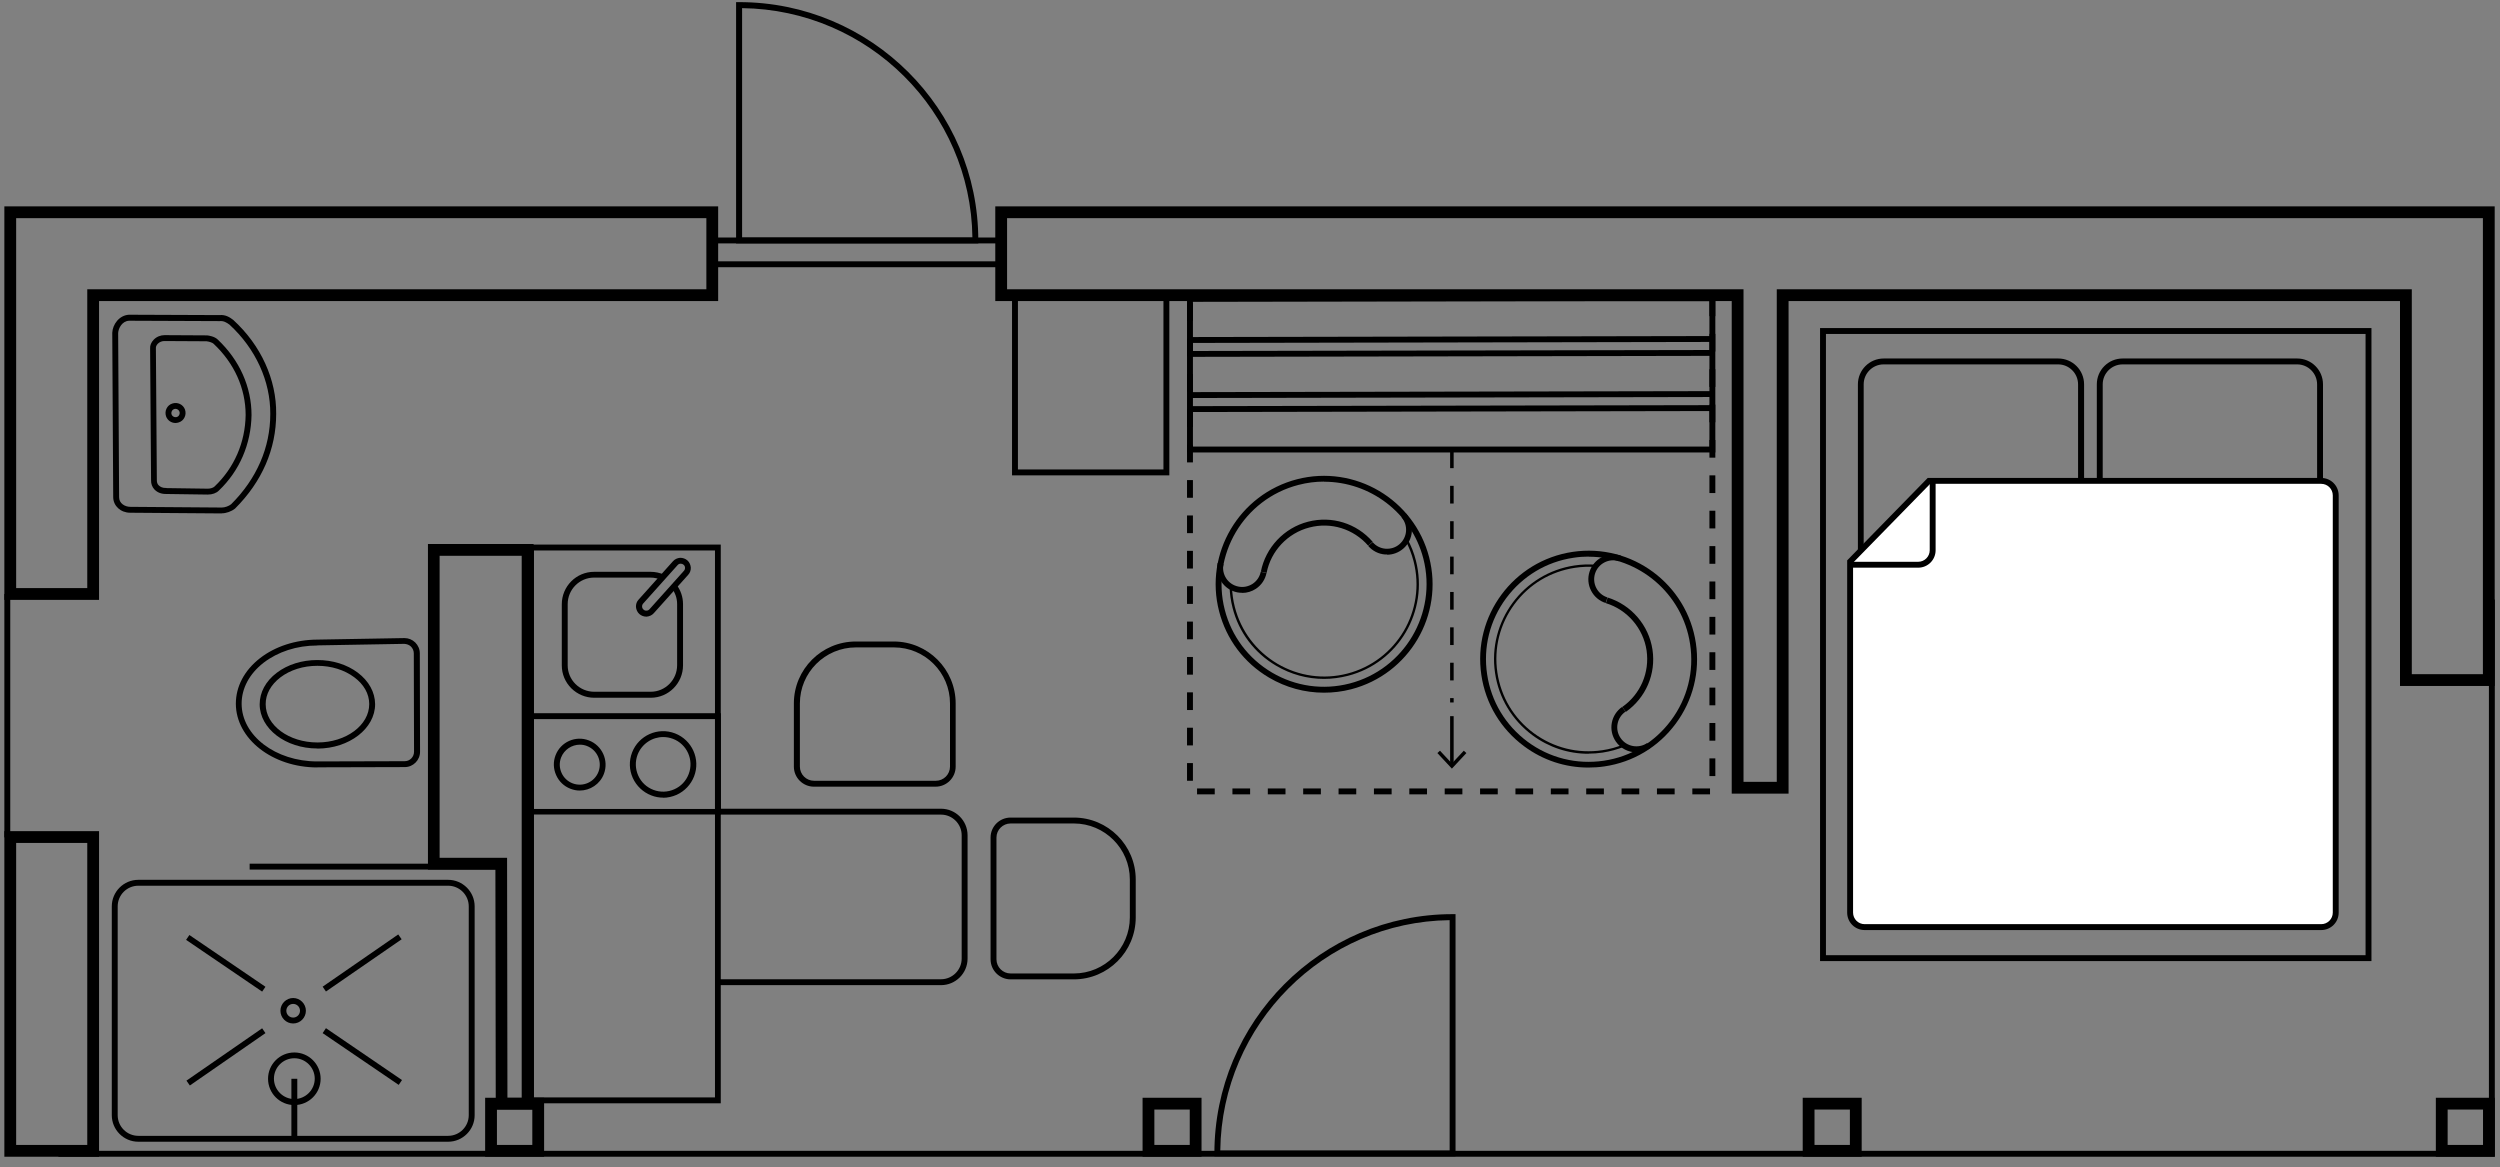 <?xml version="1.0" encoding="UTF-8"?>
<svg xmlns="http://www.w3.org/2000/svg" width="212" height="99" viewBox="0 0 212 99" fill="none">
  <rect x="0" y="0" width="212" height="99" fill="#808080" stroke="none"/>
  <g clip-path="url(#clip0_8099_669)">
    <path d="M91.06 83.05H85.7C84.77 83.05 84 82.29 84 81.35V71.02C84 70.09 84.76 69.33 85.7 69.33H91.06C93.96 69.33 96.31 71.69 96.31 74.58V77.8C96.31 80.69 93.96 83.05 91.06 83.05ZM85.7 69.83C85.04 69.83 84.5 70.37 84.5 71.02V81.35C84.5 82.01 85.04 82.55 85.7 82.55H91.06C93.68 82.55 95.81 80.42 95.81 77.8V74.58C95.81 71.96 93.68 69.83 91.06 69.83H85.7Z" fill="black"></path>
    <path d="M79.35 66.71H69.02C68.09 66.71 67.32 65.95 67.32 65.01V59.65C67.32 56.76 69.67 54.4 72.57 54.4H75.79C78.69 54.4 81.04 56.76 81.04 59.65V65.01C81.04 65.94 80.28 66.71 79.34 66.71H79.35ZM72.58 54.9C69.96 54.9 67.83 57.03 67.83 59.65V65.01C67.83 65.67 68.37 66.21 69.03 66.21H79.36C80.02 66.21 80.56 65.67 80.56 65.01V59.65C80.56 57.03 78.43 54.9 75.81 54.9H72.59H72.58Z" fill="black"></path>
    <path d="M26.91 65.079C23.11 65.079 20.01 62.659 20 59.679C20 58.219 20.72 56.849 22.04 55.819C23.34 54.809 25.07 54.249 26.9 54.239L34.28 54.109H34.3C34.64 54.109 34.96 54.239 35.21 54.479C35.46 54.729 35.6 55.049 35.6 55.399L35.62 63.749C35.62 64.459 35.04 65.049 34.33 65.049L26.93 65.069H26.91V65.079ZM26.9 54.739C25.17 54.739 23.56 55.269 22.34 56.209C21.15 57.139 20.49 58.369 20.49 59.669C20.49 62.379 23.37 64.569 26.9 64.569H26.92L34.32 64.549C34.76 64.549 35.11 64.189 35.11 63.749L35.09 55.399C35.09 55.189 35 54.979 34.85 54.829C34.7 54.679 34.48 54.609 34.28 54.599L26.9 54.729V54.739Z" fill="black"></path>
    <path d="M26.91 63.471C24.22 63.471 22.03 61.791 22.02 59.731C22.02 58.711 22.53 57.761 23.47 57.051C24.39 56.351 25.61 55.971 26.9 55.971H26.92C28.21 55.971 29.42 56.351 30.34 57.041C31.28 57.751 31.8 58.701 31.81 59.711C31.81 61.781 29.62 63.471 26.93 63.481H26.92L26.91 63.471ZM26.91 56.461C25.72 56.461 24.61 56.811 23.78 57.441C22.97 58.061 22.52 58.871 22.53 59.721C22.53 61.511 24.5 62.961 26.92 62.961H26.93C29.35 62.961 31.32 61.491 31.31 59.701C31.31 58.841 30.86 58.041 30.04 57.431C29.21 56.811 28.1 56.461 26.92 56.461H26.9H26.91Z" fill="black"></path>
    <path d="M54.8 52.291C54.59 52.291 54.38 52.211 54.22 52.071C54.05 51.921 53.95 51.701 53.93 51.471C53.92 51.241 53.99 51.021 54.15 50.851L57.07 47.591C57.22 47.421 57.44 47.321 57.67 47.301C57.9 47.301 58.12 47.371 58.29 47.521C58.46 47.671 58.56 47.891 58.58 48.121C58.59 48.351 58.52 48.571 58.36 48.741L55.44 52.001C55.29 52.171 55.07 52.271 54.84 52.291C54.82 52.291 54.81 52.291 54.79 52.291H54.8ZM57.73 47.801C57.73 47.801 57.72 47.801 57.71 47.801C57.61 47.801 57.52 47.851 57.46 47.921L54.54 51.181C54.48 51.251 54.44 51.351 54.45 51.441C54.45 51.541 54.5 51.631 54.57 51.691C54.64 51.761 54.74 51.791 54.83 51.781C54.93 51.781 55.02 51.731 55.08 51.661L58 48.401C58.06 48.331 58.1 48.231 58.09 48.141C58.09 48.041 58.04 47.951 57.97 47.891C57.9 47.831 57.82 47.801 57.73 47.801Z" fill="black"></path>
    <path d="M61.12 93.56H44.77V46.18H61.12V93.56ZM45.28 93.06H60.63V46.68H45.28V93.06Z" fill="black"></path>
    <path d="M99.16 40.31H85.82V24.98H99.16V40.31ZM86.32 39.81H98.66V25.48H86.32V39.81Z" fill="black"></path>
    <path d="M44.78 69.091V60.48H61.13V69.07H44.78V69.091ZM45.28 60.99V68.6H60.63V60.98H45.28V60.99Z" fill="black"></path>
    <path d="M56.24 67.641C55.9 67.641 55.56 67.581 55.23 67.451C54.53 67.181 53.97 66.651 53.66 65.971C53.35 65.281 53.33 64.521 53.6 63.811C54.16 62.361 55.79 61.631 57.24 62.191C58.69 62.751 59.42 64.381 58.86 65.831C58.59 66.531 58.06 67.091 57.38 67.401C57.01 67.561 56.62 67.651 56.23 67.651L56.24 67.641ZM56.24 62.501C55.31 62.501 54.43 63.071 54.07 63.991C53.85 64.571 53.87 65.201 54.12 65.761C54.37 66.331 54.83 66.761 55.41 66.981C55.99 67.201 56.62 67.181 57.18 66.931C57.75 66.681 58.18 66.221 58.4 65.641C58.86 64.451 58.26 63.101 57.06 62.651C56.79 62.551 56.51 62.501 56.23 62.501H56.24Z" fill="black"></path>
    <path d="M49.16 67.039C48.9 67.039 48.64 66.989 48.38 66.889C47.83 66.679 47.4 66.269 47.16 65.729C46.92 65.189 46.9 64.599 47.11 64.049C47.54 62.919 48.81 62.349 49.94 62.789C51.07 63.219 51.64 64.499 51.21 65.629C50.88 66.499 50.04 67.039 49.16 67.039ZM49.17 63.149C48.49 63.149 47.84 63.569 47.58 64.239C47.42 64.659 47.43 65.119 47.62 65.539C47.8 65.949 48.14 66.269 48.56 66.429C49.43 66.759 50.41 66.329 50.75 65.449C51.08 64.579 50.65 63.599 49.77 63.259C49.57 63.179 49.37 63.149 49.17 63.149Z" fill="black"></path>
    <path d="M50.39 59.17C49.66 59.17 48.97 58.88 48.45 58.37C47.93 57.85 47.64 57.16 47.64 56.43V51.24C47.64 49.73 48.86 48.49 50.38 48.49H55.17C55.56 48.49 55.94 48.57 56.29 48.72L56.08 49.18C55.79 49.05 55.48 48.98 55.17 48.98H50.38C49.14 48.98 48.14 49.99 48.14 51.23V56.42C48.14 57.66 49.15 58.66 50.39 58.66H55.18C56.42 58.66 57.42 57.65 57.42 56.41V51.22C57.42 50.72 57.25 50.25 56.95 49.86L57.35 49.56C57.72 50.04 57.92 50.62 57.92 51.23V56.42C57.92 57.93 56.7 59.17 55.18 59.17H50.39Z" fill="black"></path>
    <path d="M201.1 81.5H154.34V27.82H201.1V81.5ZM154.84 81H200.6V28.32H154.84V81Z" fill="black"></path>
    <path d="M145.46 38.369H100.66V25.039H145.46V38.369ZM101.16 37.869H144.96V25.539H101.16V37.869Z" fill="black"></path>
    <path d="M145.01 67.361H143.51V66.861H145.01V67.361ZM142.01 67.361H140.51V66.861H142.01V67.361ZM139.01 67.361H137.51V66.861H139.01V67.361ZM136.01 67.361H134.51V66.861H136.01V67.361ZM133.01 67.361H131.51V66.861H133.01V67.361ZM130.01 67.361H128.51V66.861H130.01V67.361ZM127.01 67.361H125.51V66.861H127.01V67.361ZM124.01 67.361H122.51V66.861H124.01V67.361ZM121.01 67.361H119.51V66.861H121.01V67.361ZM118.01 67.361H116.51V66.861H118.01V67.361ZM115.01 67.361H113.51V66.861H115.01V67.361ZM112.01 67.361H110.51V66.861H112.01V67.361ZM109.01 67.361H107.51V66.861H109.01V67.361ZM106.01 67.361H104.51V66.861H106.01V67.361ZM103.01 67.361H101.51V66.861H103.01V67.361ZM101.16 66.21H100.66V64.71H101.16V66.21ZM145.46 65.811H144.96V64.311H145.46V65.811ZM101.16 63.211H100.66V61.711H101.16V63.211ZM145.46 62.81H144.96V61.31H145.46V62.81ZM101.16 60.211H100.66V58.711H101.16V60.211ZM145.46 59.81H144.96V58.31H145.46V59.81ZM101.16 57.211H100.66V55.711H101.16V57.211ZM145.46 56.81H144.96V55.31H145.46V56.81ZM101.16 54.211H100.66V52.711H101.16V54.211ZM145.46 53.81H144.96V52.31H145.46V53.81ZM101.16 51.211H100.66V49.711H101.16V51.211ZM145.46 50.81H144.96V49.31H145.46V50.81ZM101.16 48.211H100.66V46.711H101.16V48.211ZM145.46 47.81H144.96V46.31H145.46V47.81ZM101.16 45.211H100.66V43.711H101.16V45.211ZM145.46 44.81H144.96V43.31H145.46V44.81ZM101.16 42.211H100.66V40.711H101.16V42.211ZM145.46 41.81H144.96V40.31H145.46V41.81ZM101.16 39.211H100.66V37.711H101.16V39.211ZM145.46 38.81H144.96V37.31H145.46V38.81ZM101.16 36.211H100.66V34.711H101.16V36.211ZM145.46 35.81H144.96V34.31H145.46V35.81ZM101.16 33.211H100.66V31.71H101.16V33.211ZM145.46 32.81H144.96V31.311H145.46V32.81ZM101.16 30.21H100.66V28.71H101.16V30.21ZM145.46 29.811H144.96V28.311H145.46V29.811ZM101.16 27.21H100.66V25.71H101.16V27.21ZM145.46 26.811H144.96V25.311H145.46V26.811Z" fill="black"></path>
    <path d="M174.54 50.36H159.74C158.53 50.36 157.55 49.38 157.55 48.17V32.59C157.55 31.38 158.53 30.4 159.74 30.4H174.54C175.75 30.4 176.73 31.38 176.73 32.59V48.17C176.73 49.38 175.75 50.36 174.54 50.36ZM159.73 30.9C158.8 30.9 158.04 31.66 158.04 32.59V48.17C158.04 49.1 158.8 49.86 159.73 49.86H174.53C175.46 49.86 176.22 49.1 176.22 48.17V32.59C176.22 31.66 175.46 30.9 174.53 30.9H159.73Z" fill="black"></path>
    <path d="M194.8 50.36H180C178.79 50.36 177.81 49.38 177.81 48.17V32.59C177.81 31.38 178.79 30.4 180 30.4H194.8C196.01 30.4 196.99 31.38 196.99 32.59V48.17C196.99 49.38 196.01 50.36 194.8 50.36ZM180 30.9C179.07 30.9 178.31 31.66 178.31 32.59V48.17C178.31 49.1 179.07 49.86 180 49.86H194.8C195.73 49.86 196.49 49.1 196.49 48.17V32.59C196.49 31.66 195.73 30.9 194.8 30.9H180Z" fill="black"></path>
    <path d="M163.58 40.779H196.85C197.53 40.779 198.08 41.329 198.08 42.009V77.389C198.08 78.069 197.53 78.619 196.85 78.619H158.13C157.45 78.619 156.9 78.069 156.9 77.389V47.619L163.58 40.779Z" fill="white"></path>
    <path d="M196.84 78.869H158.12C157.3 78.869 156.64 78.209 156.64 77.389V47.519L163.47 40.529H196.84C197.66 40.529 198.32 41.189 198.32 42.009V77.389C198.32 78.209 197.66 78.869 196.84 78.869ZM157.14 47.719V77.389C157.14 77.929 157.58 78.369 158.12 78.369H196.84C197.38 78.369 197.82 77.929 197.82 77.389V42.009C197.82 41.469 197.38 41.029 196.84 41.029H163.68L157.14 47.719Z" fill="black"></path>
    <path d="M162.66 48.14H156.97V47.64H162.66C163.2 47.64 163.64 47.2 163.64 46.66V40.9H164.14V46.66C164.14 47.48 163.48 48.14 162.66 48.14Z" fill="black"></path>
    <path d="M8.4 50.87H0.37V17.5H60.9V25.53H8.4V50.87ZM1.37 49.87H7.4V24.53H59.9V18.5H1.37V49.87Z" fill="black"></path>
    <path d="M8.4 98.091H0.37V70.481H8.4V98.091ZM1.37 97.091H7.4V71.481H1.37V97.091Z" fill="black"></path>
    <path d="M211.56 98.09H206.56V93.09H211.56V98.09ZM207.56 97.09H210.56V94.09H207.56V97.09Z" fill="black"></path>
    <path d="M157.87 98.09H152.87V93.09H157.87V98.09ZM153.87 97.09H156.87V94.09H153.87V97.09Z" fill="black"></path>
    <path d="M101.89 98.09H96.89V93.09H101.89V98.09ZM97.89 97.09H100.89V94.09H97.89V97.09Z" fill="black"></path>
    <path d="M46.14 98.09H41.14V93.09H46.14V98.09ZM42.14 97.09H45.14V94.09H42.14V97.09Z" fill="black"></path>
    <path d="M151.67 67.3H146.85V25.53H84.4V17.5H211.55V58.17H203.52V25.53H151.67V67.3ZM147.85 66.3H150.67V24.53H204.52V57.17H210.55V18.5H85.4V24.53H147.85V66.3Z" fill="black"></path>
    <path d="M211.56 98.09H4.95V97.59H211.06V50.84H211.56V98.09Z" fill="black"></path>
    <path d="M0.87 50.369H0.37V71.009H0.87V50.369Z" fill="black"></path>
    <path d="M42.24 73.24H21.17V73.74H42.24V73.24Z" fill="black"></path>
    <path d="M79.8 83.54H60.82V83.04H79.8C80.76 83.04 81.55 82.25 81.55 81.29V70.83C81.55 69.87 80.76 69.08 79.8 69.08H60.82V68.58H79.8C81.04 68.58 82.05 69.59 82.05 70.83V81.29C82.05 82.53 81.04 83.54 79.8 83.54Z" fill="black"></path>
    <path d="M45.25 94.091H42.04L42.01 73.741H36.29V46.131H45.25V94.091ZM43.03 93.091H44.24V47.131H37.28V72.741H43L43.03 93.091Z" fill="black"></path>
    <path d="M38 96.819H11.73C10.49 96.819 9.48 95.809 9.48 94.569V76.859C9.48 75.619 10.49 74.609 11.73 74.609H38C39.24 74.609 40.25 75.619 40.25 76.859V94.569C40.25 95.809 39.24 96.819 38 96.819ZM11.73 75.109C10.76 75.109 9.98 75.899 9.98 76.859V94.569C9.98 95.539 10.77 96.319 11.73 96.319H38C38.97 96.319 39.75 95.529 39.75 94.569V76.859C39.75 75.889 38.96 75.109 38 75.109H11.73Z" fill="black"></path>
    <path d="M24.96 93.71C23.73 93.71 22.73 92.71 22.73 91.48C22.73 90.25 23.73 89.25 24.96 89.25C26.19 89.25 27.19 90.25 27.19 91.48C27.19 92.71 26.19 93.71 24.96 93.71ZM24.96 89.74C24 89.74 23.23 90.52 23.23 91.47C23.23 92.42 24.01 93.2 24.96 93.2C25.91 93.2 26.69 92.42 26.69 91.47C26.69 90.52 25.91 89.74 24.96 89.74Z" fill="black"></path>
    <path d="M16.1 92.049L15.81 91.639L22.23 87.199L22.51 87.609L16.1 92.049Z" fill="black"></path>
    <path d="M27.64 84.08L27.36 83.67L33.77 79.24L34.06 79.65L27.64 84.08Z" fill="black"></path>
    <path d="M33.81 91.999L27.36 87.609L27.64 87.189L34.09 91.589L33.81 91.999Z" fill="black"></path>
    <path d="M22.23 84.089L15.78 79.699L16.06 79.289L22.51 83.679L22.23 84.089Z" fill="black"></path>
    <path d="M25.21 91.481H24.71V96.581H25.21V91.481Z" fill="black"></path>
    <path d="M24.86 86.791C24.26 86.791 23.78 86.301 23.78 85.711C23.78 85.121 24.27 84.631 24.86 84.631C25.45 84.631 25.94 85.121 25.94 85.711C25.94 86.301 25.46 86.791 24.86 86.791ZM24.86 85.131C24.54 85.131 24.28 85.391 24.28 85.711C24.28 86.031 24.54 86.291 24.86 86.291C25.18 86.291 25.44 86.031 25.44 85.711C25.44 85.391 25.18 85.131 24.86 85.131Z" fill="black"></path>
    <path d="M18.81 43.539L11.06 43.48H11.04C10.24 43.48 9.61 42.909 9.6 42.169L9.52 28.22C9.55 27.52 10.1 26.739 10.93 26.689L18.62 26.72C19.11 26.669 19.48 26.899 19.78 27.129C22.13 29.279 23.45 32.179 23.42 35.099C23.42 38.079 22.22 40.849 19.93 43.129C19.61 43.379 19.18 43.529 18.81 43.529V43.539ZM11.06 42.98L18.81 43.039C19.07 43.039 19.4 42.919 19.6 42.76C21.77 40.599 22.92 37.95 22.92 35.109C22.94 32.33 21.68 29.569 19.46 27.529C19.2 27.339 18.96 27.2 18.64 27.23L10.94 27.199C10.35 27.229 10.04 27.839 10.02 28.239L10.1 42.169C10.1 42.679 10.58 42.98 11.06 42.98Z" fill="black"></path>
    <path d="M17.62 41.94L14.11 41.89C13.68 41.9 13.34 41.76 13.1 41.51C12.9 41.3 12.8 41.02 12.81 40.72L12.73 29.54C12.71 29.3 12.82 29.03 13.03 28.81C13.28 28.55 13.62 28.42 13.96 28.42L17.56 28.44C17.69 28.45 18.2 28.53 18.46 28.79C20.31 30.53 21.33 32.81 21.33 35.2C21.29 37.66 20.31 39.94 18.55 41.61C18.35 41.81 18.01 41.94 17.62 41.94ZM14.11 41.39L17.62 41.44C17.86 41.44 18.09 41.36 18.2 41.25C19.87 39.66 20.8 37.51 20.83 35.19C20.83 32.94 19.87 30.8 18.11 29.15C18.02 29.06 17.76 28.97 17.52 28.94L13.94 28.92C13.73 28.92 13.53 29 13.38 29.15C13.27 29.27 13.21 29.4 13.22 29.51L13.3 40.72C13.3 40.89 13.34 41.04 13.45 41.15C13.6 41.3 13.8 41.39 14.1 41.38L14.11 41.39Z" fill="black"></path>
    <path d="M14.88 35.87C14.53 35.87 14.2 35.65 14.08 35.3C14.01 35.09 14.02 34.85 14.12 34.65C14.22 34.44 14.39 34.29 14.61 34.22C15.05 34.07 15.54 34.3 15.69 34.74C15.76 34.95 15.75 35.19 15.65 35.39C15.55 35.6 15.38 35.75 15.16 35.82C15.07 35.85 14.97 35.87 14.88 35.87ZM14.88 34.67C14.88 34.67 14.8 34.67 14.77 34.69C14.68 34.72 14.61 34.78 14.57 34.87C14.53 34.95 14.52 35.05 14.55 35.14C14.61 35.32 14.82 35.42 15 35.36C15.09 35.33 15.16 35.27 15.2 35.18C15.24 35.1 15.25 35 15.22 34.91C15.17 34.77 15.03 34.67 14.89 34.67H14.88Z" fill="black"></path>
    <path d="M145.17 34.356L100.88 34.441L100.881 34.941L145.171 34.856L145.17 34.356Z" fill="black"></path>
    <path d="M145.168 33.167L100.878 33.252L100.879 33.752L145.169 33.667L145.168 33.167Z" fill="black"></path>
    <path d="M145.171 29.677L100.881 29.762L100.882 30.262L145.172 30.177L145.171 29.677Z" fill="black"></path>
    <path d="M145.159 28.497L100.869 28.582L100.87 29.082L145.16 28.997L145.159 28.497Z" fill="black"></path>
    <path d="M145.162 25.007L100.872 25.092L100.873 25.592L145.163 25.507L145.162 25.007Z" fill="black"></path>
    <path d="M82.96 20.64H62.42V0.18H62.67C73.86 0.18 82.96 9.24 82.96 20.39V20.64ZM62.93 20.14H82.46C82.33 9.47 73.64 0.82 62.93 0.69V20.14Z" fill="black"></path>
    <path d="M123.43 98.059H102.98V97.809C102.98 86.62 112.04 77.519 123.18 77.519H123.43V98.059ZM103.48 97.559H122.93V78.029C112.26 78.159 103.61 86.85 103.48 97.559Z" fill="black"></path>
    <path d="M84.89 20.141H60.44V20.641H84.89V20.141Z" fill="black"></path>
    <path d="M84.89 22.16H60.44V22.66H84.89V22.16Z" fill="black"></path>
    <path d="M123.27 60.73H122.97V64.85H123.27V60.73Z" fill="black"></path>
    <path d="M121.89 63.86L122.11 63.66L123.12 64.74L124.13 63.66L124.35 63.86L123.12 65.18L121.89 63.86Z" fill="black"></path>
    <path d="M123.27 59.569H122.97V59.199H123.27V59.569ZM123.27 57.699H122.97V56.199H123.27V57.699ZM123.27 54.699H122.97V53.199H123.27V54.699ZM123.27 51.699H122.97V50.199H123.27V51.699ZM123.27 48.699H122.97V47.199H123.27V48.699ZM123.27 45.699H122.97V44.199H123.27V45.699ZM123.27 42.699H122.97V41.199H123.27V42.699ZM123.27 39.699H122.97V38.199H123.27V39.699Z" fill="black"></path>
    <path d="M112.27 58.74C110.65 58.74 109.05 58.31 107.61 57.46C105.49 56.21 103.99 54.21 103.38 51.84C102.11 46.93 105.08 41.91 109.99 40.64C114.89 39.38 119.92 42.34 121.19 47.25C122.46 52.16 119.49 57.18 114.58 58.45C113.81 58.65 113.04 58.74 112.27 58.74ZM112.28 40.84C111.56 40.84 110.84 40.93 110.11 41.12C105.47 42.32 102.67 47.07 103.86 51.71C104.44 53.96 105.86 55.85 107.86 57.03C109.86 58.21 112.2 58.54 114.45 57.96C119.09 56.76 121.89 52.01 120.7 47.37C119.69 43.45 116.15 40.85 112.28 40.85V40.84Z" fill="black"></path>
    <path d="M117.63 47.021C117.57 47.021 117.52 47.021 117.46 47.021C116.9 46.981 116.39 46.721 116.02 46.291L116.4 45.971C116.68 46.301 117.07 46.501 117.5 46.531C117.93 46.561 118.35 46.431 118.67 46.151C119.35 45.571 119.43 44.551 118.85 43.871L119.23 43.551C119.98 44.441 119.88 45.771 118.99 46.531C118.6 46.861 118.12 47.041 117.62 47.041L117.63 47.021Z" fill="black"></path>
    <path d="M105.34 50.27C105.2 50.27 105.05 50.26 104.91 50.23C103.77 50 103.03 48.88 103.26 47.74L103.75 47.84C103.57 48.71 104.14 49.57 105.01 49.74C105.43 49.83 105.86 49.74 106.22 49.51C106.58 49.27 106.82 48.91 106.91 48.49L107.4 48.59C107.29 49.14 106.97 49.62 106.5 49.93C106.15 50.16 105.75 50.28 105.34 50.28V50.27Z" fill="black"></path>
    <path d="M107.41 48.581L106.92 48.481C107.32 46.431 108.89 44.761 110.92 44.241C112.93 43.721 115.04 44.371 116.4 45.941L116.02 46.271C114.78 44.851 112.87 44.251 111.04 44.731C109.2 45.201 107.77 46.721 107.41 48.581Z" fill="black"></path>
    <path d="M112.27 57.571C110.85 57.571 109.46 57.191 108.21 56.451C106.36 55.361 105.05 53.621 104.52 51.541C104.37 50.951 104.28 50.341 104.27 49.741H104.47C104.49 50.321 104.57 50.921 104.72 51.491C105.24 53.511 106.52 55.211 108.32 56.281C110.12 57.341 112.23 57.641 114.25 57.121C118.43 56.041 120.95 51.771 119.87 47.591C119.71 46.971 119.48 46.381 119.18 45.821L119.36 45.721C119.67 46.291 119.91 46.901 120.07 47.541C121.17 51.831 118.59 56.211 114.3 57.311C113.63 57.481 112.95 57.571 112.28 57.571H112.27Z" fill="black"></path>
    <path d="M134.69 65.089C132.73 65.089 130.84 64.469 129.24 63.279C127.27 61.819 125.98 59.679 125.62 57.249C124.87 52.229 128.34 47.549 133.36 46.799C138.37 46.049 143.06 49.519 143.81 54.539C144.17 56.969 143.57 59.389 142.1 61.369C140.64 63.339 138.5 64.629 136.07 64.989C135.61 65.059 135.15 65.089 134.69 65.089ZM134.72 47.199C134.3 47.199 133.87 47.229 133.43 47.299C131.13 47.639 129.11 48.859 127.72 50.729C126.34 52.599 125.76 54.889 126.11 57.189C126.45 59.489 127.67 61.509 129.54 62.899C131.41 64.279 133.7 64.849 136 64.509C138.3 64.169 140.32 62.949 141.71 61.079C143.1 59.209 143.67 56.919 143.32 54.619C142.68 50.309 138.96 47.209 134.72 47.209V47.199Z" fill="black"></path>
    <path d="M138.77 63.8C138.1 63.8 137.43 63.479 137.02 62.879C136.7 62.409 136.58 61.849 136.68 61.3C136.78 60.749 137.1 60.26 137.56 59.94L137.84 60.349C137.49 60.589 137.25 60.959 137.17 61.379C137.09 61.799 137.18 62.229 137.43 62.589C137.93 63.319 138.94 63.51 139.68 63.01L139.96 63.419C139.6 63.669 139.18 63.789 138.77 63.789V63.8Z" fill="black"></path>
    <path d="M136.17 51.139C135.63 50.969 135.19 50.599 134.93 50.099C134.67 49.599 134.62 49.029 134.79 48.489C135.14 47.38 136.33 46.76 137.44 47.109L137.29 47.59C136.44 47.319 135.53 47.789 135.26 48.639C135.13 49.05 135.17 49.489 135.37 49.87C135.57 50.249 135.9 50.529 136.31 50.66L136.16 51.139H136.17Z" fill="black"></path>
    <path d="M137.86 60.36L137.57 59.95C139.12 58.86 139.9 57.02 139.63 55.16C139.35 53.28 137.99 51.7 136.18 51.15L136.33 50.67C138.33 51.29 139.82 53.02 140.13 55.09C140.44 57.15 139.57 59.17 137.87 60.37L137.86 60.36Z" fill="black"></path>
    <path d="M134.7 63.92C132.99 63.92 131.34 63.38 129.94 62.34C128.22 61.06 127.09 59.19 126.78 57.07C126.13 52.69 129.16 48.6 133.53 47.95C134.13 47.86 134.74 47.84 135.35 47.89L135.33 48.09C134.74 48.04 134.14 48.06 133.56 48.15C131.49 48.46 129.67 49.55 128.43 51.23C127.19 52.91 126.67 54.97 126.98 57.04C127.29 59.11 128.38 60.93 130.06 62.17C131.74 63.41 133.8 63.93 135.87 63.62C136.5 63.53 137.12 63.36 137.7 63.11L137.78 63.3C137.18 63.55 136.54 63.72 135.9 63.82C135.5 63.88 135.1 63.91 134.7 63.91V63.92Z" fill="black"></path>
  </g>
  <defs>
    <clipPath id="clip0_8099_669">
      <rect width="212" height="99" fill="white"></rect>
    </clipPath>
  </defs>
</svg>
